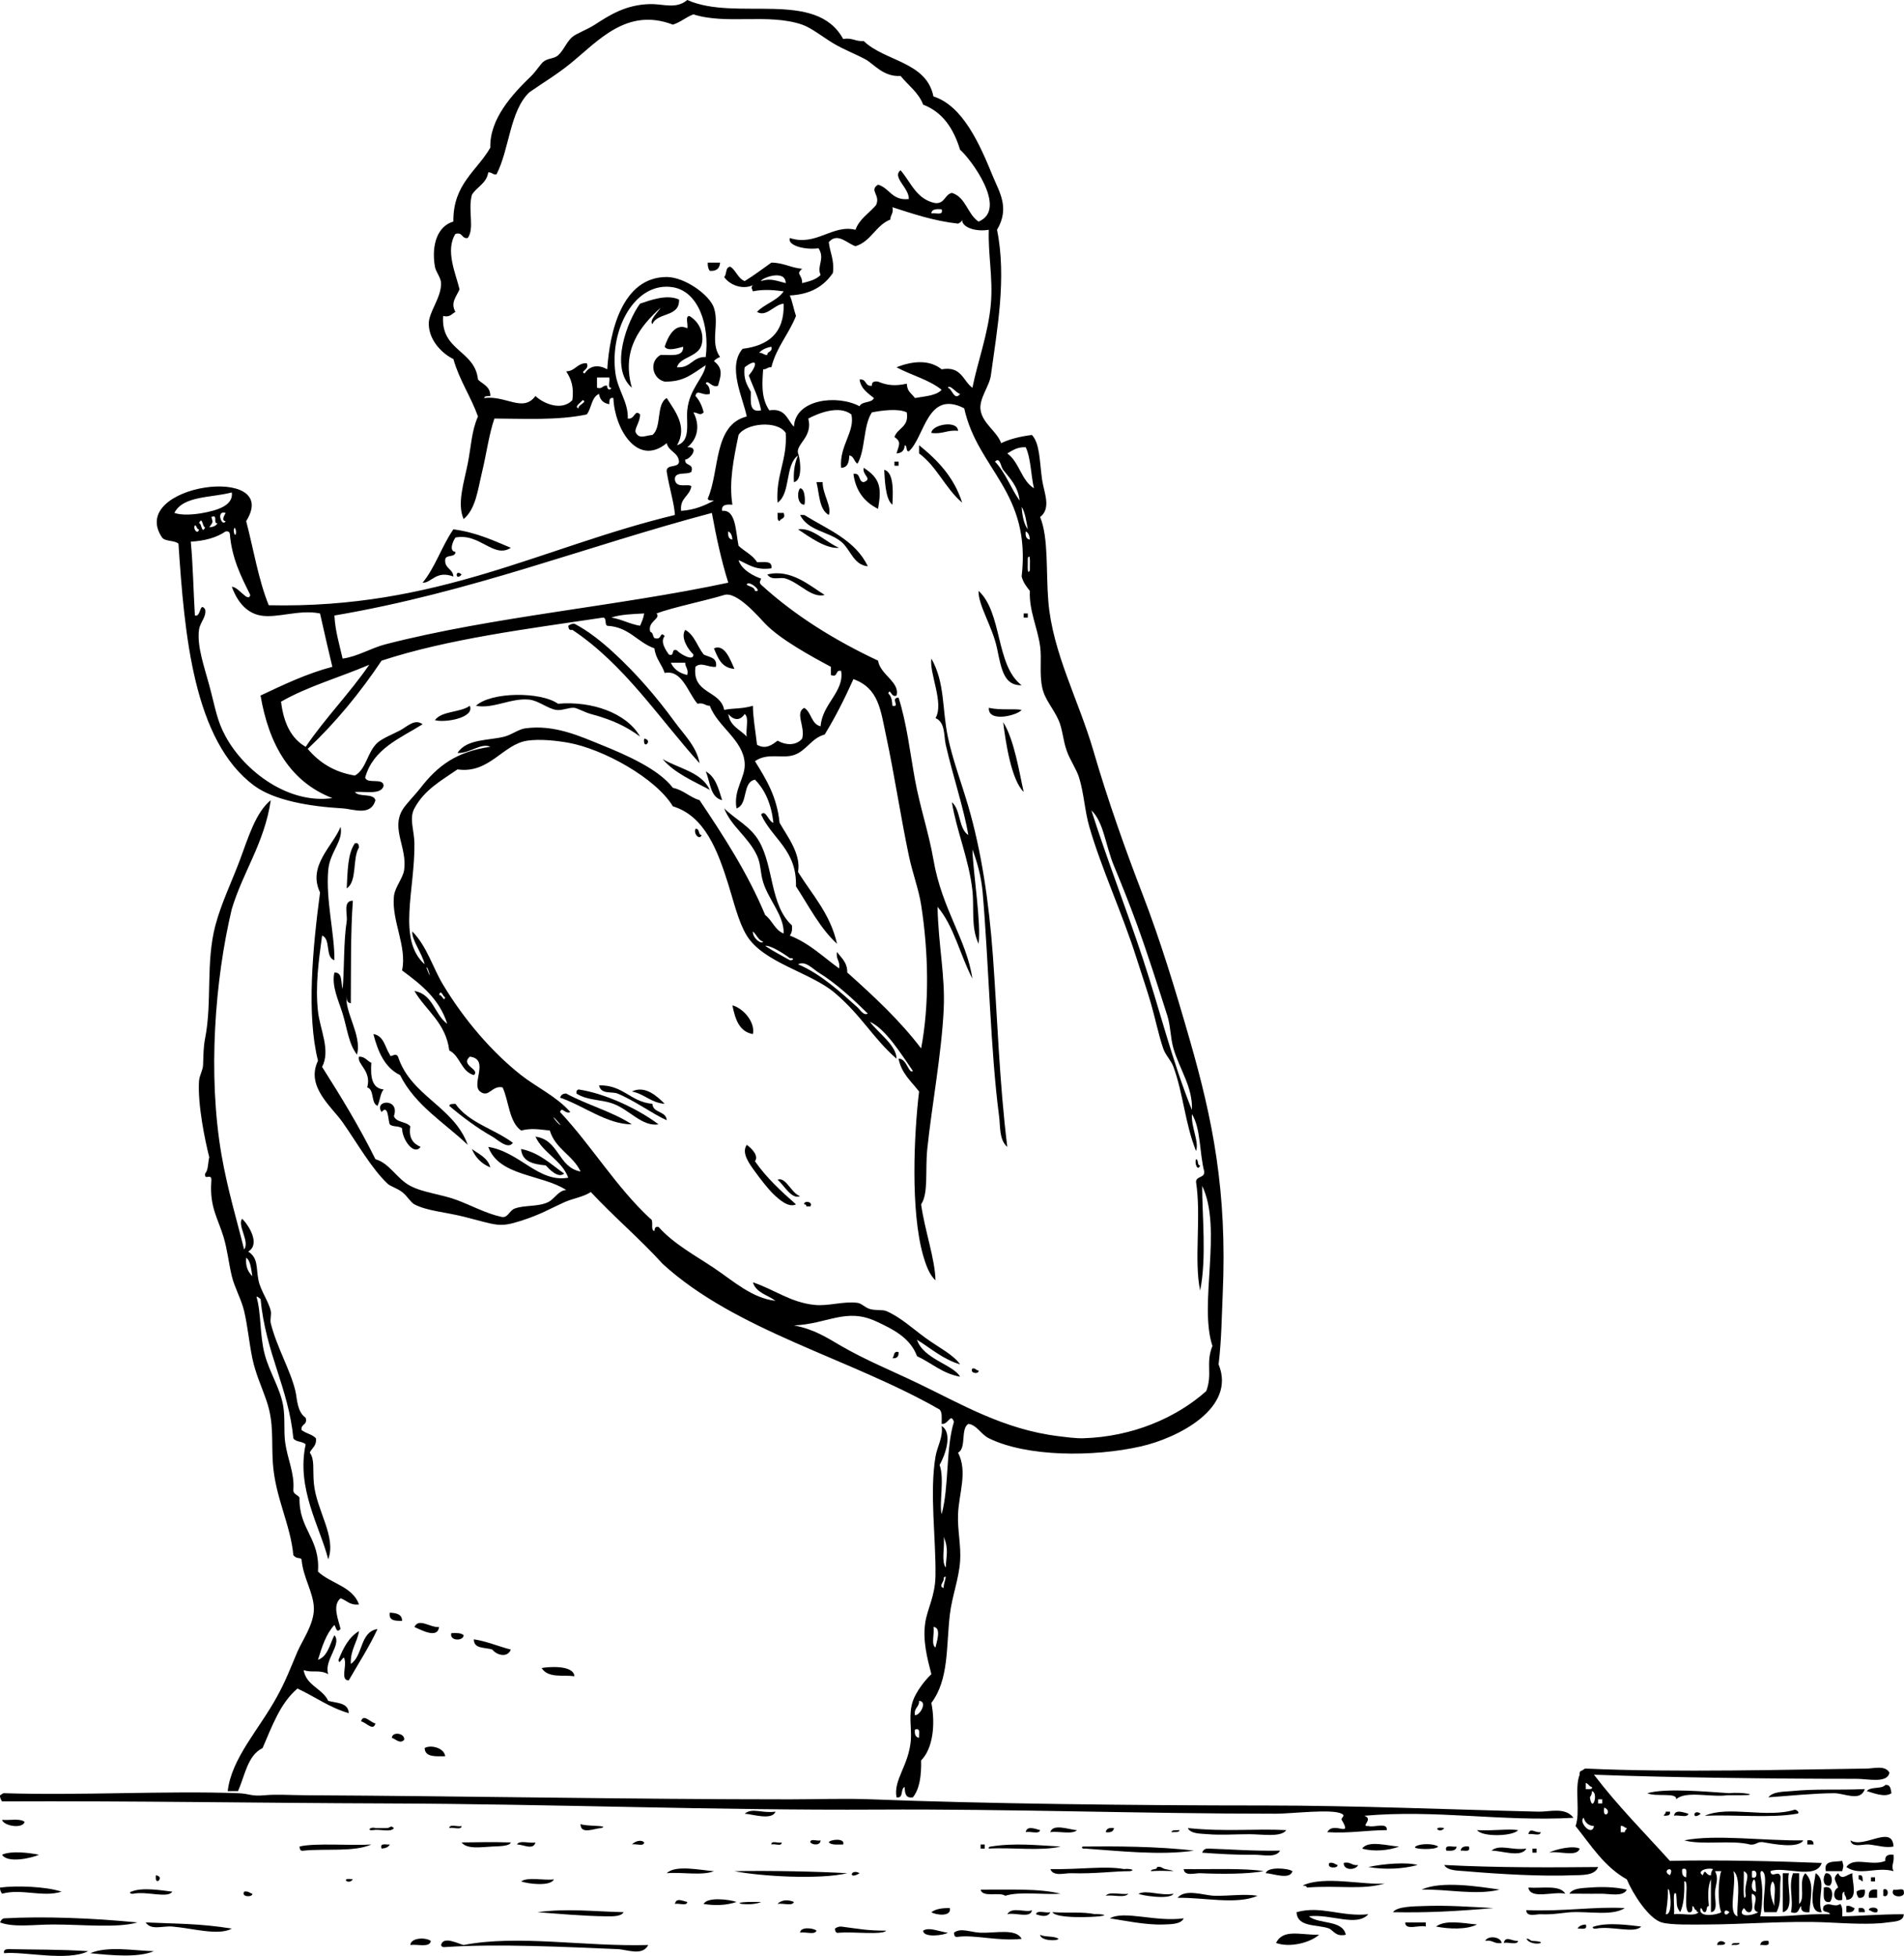 <?xml version="1.0" encoding="utf-8"?>
<!-- Generator: Adobe Illustrator 13.0.2, SVG Export Plug-In . SVG Version: 6.00 Build 14948)  -->
<!DOCTYPE svg PUBLIC "-//W3C//DTD SVG 1.1//EN" "http://www.w3.org/Graphics/SVG/1.1/DTD/svg11.dtd">
<svg xmlns="http://www.w3.org/2000/svg" xmlns:xlink="http://www.w3.org/1999/xlink" xmlns:svg="http://www.w3.org/2000/svg" xmlns:dc="http://purl.org/dc/elements/1.1/" xmlns:cc="http://web.resource.org/cc/" xmlns:rdf="http://www.w3.org/1999/02/22-rdf-syntax-ns#" version="1.1" id="Layer_1" x="0px" y="0px" width="493.03px" height="506.42px" viewBox="0 0 493.03 506.42" enable-background="new 0 0 493.03 506.42" xml:space="preserve">
<g>
	<path fill-rule="evenodd" clip-rule="evenodd" d="M183.272,67.996c1.062,0,2.125,0,3.188,0c-0.1,1.494-0.924,2.263-2.656,2.125   C183.391,69.648,183.232,68.921,183.272,67.996z"/>
	<path fill-rule="evenodd" clip-rule="evenodd" d="M248.082,111.556c-2.79-0.31-4.022,0.936-6.906,0.531   C241.228,109.932,247.962,108.678,248.082,111.556z"/>
	<path fill-rule="evenodd" clip-rule="evenodd" d="M237.988,115.275c4.806,3.87,9.067,8.286,11.156,14.874   c-4.32-3.649-6.554-9.383-11.156-12.75C237.988,116.691,237.988,115.983,237.988,115.275z"/>
	<path fill-rule="evenodd" clip-rule="evenodd" d="M231.614,119.524c0.354,0,0.708,0,1.062,0c0,0.354,0,0.708,0,1.062   c-0.354,0-0.708,0-1.062,0C231.614,120.233,231.614,119.879,231.614,119.524z"/>
	<path fill-rule="evenodd" clip-rule="evenodd" d="M223.645,121.118c4.457,2.831,4.631,5.393,3.719,10.625   c-3.44-1.695-5.763-4.507-6.375-9.031c1.994-0.4,1.158,2.029,2.656,2.125C226.093,123.964,223.193,123.061,223.645,121.118z"/>
	<path fill-rule="evenodd" clip-rule="evenodd" d="M228.958,121.649c2.844,0.633,2.166,7.241,2.125,9.031   C229.088,129.196,229.114,123.242,228.958,121.649z"/>
	<path fill-rule="evenodd" clip-rule="evenodd" d="M211.427,124.837c0.531,0,1.062,0,1.594,0c-0.048,3.07,2.447,6.391,1.593,8.499   C212.117,131.938,212.179,127.981,211.427,124.837z"/>
	<path fill-rule="evenodd" clip-rule="evenodd" d="M207.177,126.43c1.462-0.01,1.359,4.26,1.062,4.25   C206.512,130.628,206.292,127.472,207.177,126.43z"/>
	<path fill-rule="evenodd" clip-rule="evenodd" d="M201.334,132.805c0.531,0,1.062,0,1.594,0c0.608,1.671-0.834,1.291-1.062,2.125   C201.144,134.766,201.424,133.6,201.334,132.805z"/>
	<path fill-rule="evenodd" clip-rule="evenodd" d="M207.177,133.336c0.354,0,0.708,0,1.062,0c6.14,3.776,13.293,6.54,16.468,13.281   c-3.713-0.32-4.458-4.392-6.906-6.375C214.499,137.567,209.247,137.498,207.177,133.336z"/>
	<path fill-rule="evenodd" clip-rule="evenodd" d="M206.646,137.055c3.635-0.617,7.236,3.383,10.625,4.781   C213.902,142.187,209.516,138.971,206.646,137.055z"/>
	<path fill-rule="evenodd" clip-rule="evenodd" d="M132.275,141.836c-4.48,2.88-8.008-3.899-14.343-2.656   c-0.61,0.88-1.801,3.493,0,3.719c0.017,1.61-2.673,0.514-2.656,2.125c-0.109,2.234,2.019,2.231,2.125,4.25   c-4.529-1.713-5.692,1.752-7.968,1.593c3.277-3.983,4.989-9.531,7.968-13.812C123.192,137.815,127.669,139.89,132.275,141.836z"/>
	<path fill-rule="evenodd" clip-rule="evenodd" d="M119.526,148.742C117.916,150.706,117.737,147.128,119.526,148.742   L119.526,148.742z"/>
	<path fill-rule="evenodd" clip-rule="evenodd" d="M198.678,148.742c6.117-1.508,10.943,2.865,14.875,5.312   c-3.451,0.868-6.388-3.083-10.093-4.25C201.821,149.288,199.938,150.476,198.678,148.742z"/>
	<path fill-rule="evenodd" clip-rule="evenodd" d="M253.393,152.991c6.207,5.657,4.381,19.348,11.156,24.437   c-4.529,0.1-5.219-3.964-6.375-9.562C257.036,162.352,253.238,156.604,253.393,152.991z"/>
	<path fill-rule="evenodd" clip-rule="evenodd" d="M265.081,158.835c0.354,0,0.708,0,1.062,0c0,0.354,0,0.708,0,1.062   c-0.354,0-0.709,0-1.062,0C265.081,159.543,265.081,159.189,265.081,158.835z"/>
	<path fill-rule="evenodd" clip-rule="evenodd" d="M181.147,197.614c-10.656-11.833-19.438-25.538-32.936-34.529   c-0.903,0.195-1.002-0.414-1.062-1.062c0.427-0.281,0.863-0.554,1.594-0.531c3.594,1.869,7.083,4.674,10.093,7.437   c5.748,5.276,11.034,11.331,15.937,18.062C177.091,190.172,180.43,193.374,181.147,197.614z"/>
	<path fill-rule="evenodd" clip-rule="evenodd" d="M190.178,173.178c-3.339-0.202-4.271-2.812-5.312-5.312   C187.692,166.625,189.128,170.917,190.178,173.178z"/>
	<path fill-rule="evenodd" clip-rule="evenodd" d="M241.175,170.521c3.542,6.233,2.762,13.064,4.25,20.187   c1.244,5.958,3.562,12.075,5.312,18.062c3.363,11.503,5.341,24.586,6.374,38.779c1.188,16.323,1.632,32.352,3.719,49.404   c-2.149-1.851-1.774-5.325-2.125-7.969c-2.212-16.696-2.661-39.436-4.25-57.903c-0.346-4.026-1.372-7.749-2.655-11.156   c0.172,5.946,2.323,19.253,1.593,24.437c-2.027-4.319-1.087-9.237-1.593-13.812c-0.893-8.065-4.145-15.536-5.312-22.842   c2.317,1.933,1.676,6.824,4.25,8.5c-1.093-6.681-4.021-15.37-5.844-23.374c-0.527-2.314-0.071-5.809-2.656-6.906   C244.546,182.129,240.57,174.243,241.175,170.521z"/>
	<path fill-rule="evenodd" clip-rule="evenodd" d="M165.742,190.708c-3.415-2.483-6.838-4.254-12.749-5.843   c-1.61-0.433-3.525-1.529-4.25-1.594c-1.56-0.141-3.184,0.803-4.781,0.531c-2.22-0.378-4.517-2.393-6.906-2.656   c-4.664-0.515-9.347,2.472-13.812,1.594c3.911-3.641,16.76-3.702,21.249-0.531C153.174,181.456,162.224,184.563,165.742,190.708z"/>
	<path fill-rule="evenodd" clip-rule="evenodd" d="M121.651,182.74c1.348,3.134-6.499,4.464-9.031,3.718   C114.425,184.013,119.197,184.536,121.651,182.74z"/>
	<path fill-rule="evenodd" clip-rule="evenodd" d="M256.049,183.271c2.947,0.674,6.517,0.163,8.5,0.531   C263.541,185.19,255.823,187.218,256.049,183.271z"/>
	<path fill-rule="evenodd" clip-rule="evenodd" d="M259.768,186.989c2.903,4.536,4.25,13.454,5.312,18.062   C261.875,201.955,260.406,192.187,259.768,186.989z"/>
	<path fill-rule="evenodd" clip-rule="evenodd" d="M166.805,191.239C169.24,191.593,166.378,194.455,166.805,191.239   L166.805,191.239z"/>
	<path fill-rule="evenodd" clip-rule="evenodd" d="M171.585,196.551c4.265,2.464,10.092,3.366,12.218,7.968   C179.422,202.172,174.685,200.181,171.585,196.551z"/>
	<path fill-rule="evenodd" clip-rule="evenodd" d="M182.741,199.739c2.552,1.344,3.325,4.467,4.25,7.437   C183.83,206.441,183.949,202.427,182.741,199.739z"/>
	<path fill-rule="evenodd" clip-rule="evenodd" d="M180.085,214.613c1.225-0.163,0.59,1.535,1.594,1.594   C181.204,217.641,179.522,215.96,180.085,214.613z"/>
	<path fill-rule="evenodd" clip-rule="evenodd" d="M91.903,218.332c0.903-0.195,1.002,0.414,1.062,1.062   c-1.768,2.836-0.398,8.809-3.188,10.624C90.024,225.661,89.989,221.021,91.903,218.332z"/>
	<path fill-rule="evenodd" clip-rule="evenodd" d="M89.778,257.642c-0.709,4.299,4.038,10.419,2.656,15.405   c-2.15-2.705-2.556-6.885-3.719-10.624c-1.064-3.421-2.907-7.141-2.125-10.625c2.201-0.076,1.615,2.635,2.125,4.25   c0.494-5.105,0.201-11.974,1.062-17.53c0.273-1.759-1.068-5.317,1.594-5.312c-0.609,8.217-0.466,18.467-0.531,26.561   C89.906,259.639,89.629,258.853,89.778,257.642z"/>
	<path fill-rule="evenodd" clip-rule="evenodd" d="M189.647,260.298c3.102,0.884,5.941,4.561,5.312,7.438   C191.344,267.101,190.384,263.811,189.647,260.298z"/>
	<path fill-rule="evenodd" clip-rule="evenodd" d="M96.684,267.735c2.742,0.445,2.984,3.391,4.25,5.312   c0.148,1.115,1.418-0.77,2.125,0.531c3.359,10.275,14.427,12.843,18.062,22.843c-6.084-5.779-13.567-10.161-17.53-18.062   C99.655,276.45,97.883,272.379,96.684,267.735z"/>
	<path fill-rule="evenodd" clip-rule="evenodd" d="M92.965,273.578c1.617-0.023,2.065,1.122,3.187,1.594   c-0.235,3.6,0.108,6.621,3.188,6.906c-0.911,1.037-0.923,2.973-1.594,4.249c-1.762-0.717-0.741-4.217-2.656-4.78   C96.285,277.207,92.376,275.591,92.965,273.578z"/>
	<path fill-rule="evenodd" clip-rule="evenodd" d="M170.523,291.108c-4.19,0.681-7.494-3.742-11.687-5.312   c-3.23-1.209-6.685-0.796-9.562-2.655c-0.086-0.618,0.117-0.945,0.531-1.062C156.617,283.084,165.041,287.01,170.523,291.108z"/>
	<path fill-rule="evenodd" clip-rule="evenodd" d="M163.617,282.609c3.51-1.727,6.714,1.422,8.5,3.187   C168.506,285.512,166.896,283.226,163.617,282.609z"/>
	<path fill-rule="evenodd" clip-rule="evenodd" d="M163.617,291.108c-6.403,0.025-12.512-4.839-18.592-6.905   c0.231-0.654,0.68-1.091,1.593-1.062C152.01,286.07,158.575,287.828,163.617,291.108z"/>
	<path fill-rule="evenodd" clip-rule="evenodd" d="M106.246,291.64c-0.494,3.15,0.839,4.473,2.656,5.312   c-1.764,2.374-4.786-1.975-4.781-4.781c-0.679-0.737-2.508-0.325-3.187-1.062c-0.495-0.957-0.296-5.322-2.125-3.188   c-2.097-3.169,4.819-3.656,3.187,1.062C102.6,290.682,105.236,290.348,106.246,291.64z"/>
	<path fill-rule="evenodd" clip-rule="evenodd" d="M116.339,286.327c0.085-0.622,0.968-0.447,1.594-0.531   c3.414,4.909,10.116,6.529,14.874,10.094c-1.252,1.853-3.914-0.802-5.312-1.594C123.587,292.081,119.671,289.176,116.339,286.327z"/>
	<path fill-rule="evenodd" clip-rule="evenodd" d="M193.366,296.421c1.206,0.843,3.192,2.795,2.125,4.25   c2.982,4.277,6.76,7.76,10.624,11.155c-1.94,0.997-4.485-1.354-5.843-2.656c-1.365-1.31-3.413-3.949-4.781-5.844   C194.122,301.432,191.897,298.552,193.366,296.421z"/>
	<path fill-rule="evenodd" clip-rule="evenodd" d="M122.182,297.483c1.816,1.371,4.125,2.25,4.781,4.781   C124.709,301.33,123.116,299.737,122.182,297.483z"/>
	<path fill-rule="evenodd" clip-rule="evenodd" d="M134.932,297.483c4.843,1,7.703,3.983,11.155,6.374   c-1.551,1.344-3.828-1.107-4.781-2.124C138.073,301.424,135.167,300.789,134.932,297.483z"/>
	<path fill-rule="evenodd" clip-rule="evenodd" d="M309.703,300.14c0.766,0.12,0.186,1.585,1.062,1.594   C310.166,303.439,309.249,301.222,309.703,300.14z"/>
	<path fill-rule="evenodd" clip-rule="evenodd" d="M201.334,305.451c2.139-0.883,3.556,3.516,5.843,4.25   C204.951,310.672,203.01,306.798,201.334,305.451z"/>
	<path fill-rule="evenodd" clip-rule="evenodd" d="M208.24,311.826c-0.21-1.031,2.42-0.776,1.594,0.531c-0.354,0-0.708,0-1.062,0   C208.869,311.905,208.564,311.856,208.24,311.826z"/>
	<path fill-rule="evenodd" clip-rule="evenodd" d="M232.676,350.074c0.097,1.158-0.435,1.689-1.593,1.594   C231.649,351.172,231.248,349.708,232.676,350.074z"/>
	<path fill-rule="evenodd" clip-rule="evenodd" d="M251.8,354.323c0.857-0.149,0.914,0.503,1.593,0.531   C253.604,355.886,250.974,355.631,251.8,354.323z"/>
	<path fill-rule="evenodd" clip-rule="evenodd" d="M100.934,417.539c1.676,0.094,3.168,0.373,3.187,2.125   C102.339,419.675,100.579,419.664,100.934,417.539z"/>
	<path fill-rule="evenodd" clip-rule="evenodd" d="M113.683,421.258c-0.366,3.263-4.951,0.569-6.375,0   C108.454,418.772,111.471,421.504,113.683,421.258z"/>
	<path fill-rule="evenodd" clip-rule="evenodd" d="M97.746,421.789c-2.189,4.716-4.92,8.892-7.437,13.28   c-2.2,0.075-0.553-3.696-1.062-5.312c-0.156-1.874-1.438,1.875-1.594,0c1.235-3.015,2.639-5.86,5.312-7.437   c-0.488,3.053-2.269,4.813-2.125,8.499C94.05,428.717,93.146,422.501,97.746,421.789z"/>
	<path fill-rule="evenodd" clip-rule="evenodd" d="M116.87,422.852c1.31-0.07,2.56-0.081,3.187,0.53   C120.035,424.98,116.286,424.925,116.87,422.852z"/>
	<path fill-rule="evenodd" clip-rule="evenodd" d="M122.713,424.444c3.513,0.561,6.314,1.831,9.562,2.656   c-0.843,2.199-3.654,1.484-4.781,0C125.643,426.474,122.631,427.006,122.713,424.444z"/>
	<path fill-rule="evenodd" clip-rule="evenodd" d="M140.244,431.882c1.759-0.328,8.273-0.847,8.5,2.125   C145.757,433.592,141.975,434.579,140.244,431.882z"/>
	<path fill-rule="evenodd" clip-rule="evenodd" d="M97.215,446.225c-0.559,2.138-2.403-0.288-3.718-0.531   C94.056,443.557,95.899,445.982,97.215,446.225z"/>
	<path fill-rule="evenodd" clip-rule="evenodd" d="M104.652,450.475c-1.085,1.134-2.102-0.149-3.187-0.531   C101.589,448.243,104.91,448.726,104.652,450.475z"/>
	<path fill-rule="evenodd" clip-rule="evenodd" d="M115.276,454.725c-2.491,0.012-5.238,0.279-5.312-2.125   C111.564,451.658,115.072,452.584,115.276,454.725z"/>
	<path fill-rule="evenodd" clip-rule="evenodd" d="M488.193,462.161c1.401-0.161,1.37,1.109,1.594,2.125   c-1.726,1.206-4.649-0.062-6.375-0.531C484.284,462.503,487.209,463.304,488.193,462.161z"/>
	<path fill-rule="evenodd" clip-rule="evenodd" d="M482.88,463.224c-1.121,3.382-5.261,1.049-7.968,1.062   c-5.398,0.028-11.919,0.725-16.999,1.062c1.21-1.562,4.256-1.439,5.843-1.594C470.466,463.104,475.459,463.535,482.88,463.224z"/>
	<path fill-rule="evenodd" clip-rule="evenodd" d="M407.448,470.661c-18.838,1.023-35.501-2.183-54.185-0.531   c2.567,0.84-1.138,2.854,1.062,2.656c1.47,0.477,4.986-1.092,4.78,1.062c-5.284,0.026-9.733,0.891-15.405,0.531   c1.622-3.026,6.647,1.714,3.719-3.188c-0.3-0.503,1.138-1.016,0-1.594c-2.578-1.311-12.917,0-16.999,0   c-34.817,0-68.917-1.253-103.057-1.062c-42.354,0.235-83.458-1.449-127.493-1.594c-32.795-0.108-65.789-0.689-99.338-0.531   c-0.281-0.428-0.554-0.862-0.531-1.594c0.43-0.101,0.53-0.533,1.062-0.531c19.45,0.636,42.091-0.669,60.559,0   c3.168,0.115,3.281,0.876,6.906,0.531c3.005-0.285,6.772-0.02,10.625,0c41.555,0.211,84.208,1.062,125.368,1.062   c7.026,0,14.087-0.282,21.249,0c28.646,1.131,68.413,1.594,101.994,1.594c23.041,0,48.853,1.091,70.652,1.594   C401.251,469.133,405.306,467.8,407.448,470.661z"/>
	<path fill-rule="evenodd" clip-rule="evenodd" d="M200.803,469.067c-0.856,2.36-6.089,0.616-7.968,0.531   C194.783,467.972,197.261,469.54,200.803,469.067z"/>
	<path fill-rule="evenodd" clip-rule="evenodd" d="M464.819,468.536c0.609,0.188,1.347,0.936,0.531,1.062   c-6.927,1.219-16.099,0.192-23.904,0.531C447.536,467.407,457.543,470.86,464.819,468.536z"/>
	<path fill-rule="evenodd" clip-rule="evenodd" d="M431.352,469.067c0.354,0,0.708,0,1.062,0c0.248,1.134-0.759,1.012-1.594,1.062   C430.921,469.699,431.354,469.601,431.352,469.067z"/>
	<path fill-rule="evenodd" clip-rule="evenodd" d="M437.196,469.599c-0.229,1.188-2.618,0.215-3.719,0.531   C433.759,468.313,436.037,469.316,437.196,469.599z"/>
	<path fill-rule="evenodd" clip-rule="evenodd" d="M440.383,469.599C438.048,471.547,438.365,468.129,440.383,469.599   L440.383,469.599z"/>
	<path fill-rule="evenodd" clip-rule="evenodd" d="M0.533,471.192c1.952,0.173,4.703-0.453,5.844,0.531   C5.817,473.622,0.937,472.754,0.533,471.192z"/>
	<path fill-rule="evenodd" clip-rule="evenodd" d="M150.337,472.255c0.979,0.678,7.885,0.283,5.312,1.062   C154.01,473.371,150.264,475.132,150.337,472.255z"/>
	<path fill-rule="evenodd" clip-rule="evenodd" d="M101.996,473.317c-0.736,1.211-3.697,0.197-5.312,0.531   c-1.916,0.217-0.728-0.971,0.531-0.531c0.885,0,1.771,0,2.656,0C101.32,473.365,100.94,472.433,101.996,473.317z"/>
	<path fill-rule="evenodd" clip-rule="evenodd" d="M116.339,473.317c0.066-1.174,2.253-0.226,3.187-0.531   C119.46,473.959,117.272,473.012,116.339,473.317z"/>
	<path fill-rule="evenodd" clip-rule="evenodd" d="M269.331,473.849c-0.229,1.188-2.618,0.215-3.719,0.531   C265.894,472.562,268.171,473.566,269.331,473.849z"/>
	<path fill-rule="evenodd" clip-rule="evenodd" d="M278.892,473.849c-1.257,1.222-4.768,0.189-6.906,0.531   C272.587,471.985,277.236,473.849,278.892,473.849z"/>
	<path fill-rule="evenodd" clip-rule="evenodd" d="M288.454,473.317c-0.128,0.935-0.913,1.211-2.124,1.062   C286.458,473.445,287.243,473.169,288.454,473.317z"/>
	<path fill-rule="evenodd" clip-rule="evenodd" d="M307.578,473.317c9.95,1.006,17.266,0.105,25.499,0.531   c-1.321,1.916-6.176,1.062-9.562,1.062c-3.687,0-7.488,0.27-10.624,0C310.97,474.745,308.318,474.863,307.578,473.317z"/>
	<path fill-rule="evenodd" clip-rule="evenodd" d="M373.98,473.317C372.814,474.939,370.578,472.704,373.98,473.317L373.98,473.317z   "/>
	<path fill-rule="evenodd" clip-rule="evenodd" d="M393.104,473.849c-1.312,1.634-9.345,1.831-10.624,0   C386.456,474.092,390.503,473.448,393.104,473.849z"/>
	<path fill-rule="evenodd" clip-rule="evenodd" d="M303.329,474.38c0.164-0.722,1.33-0.441,2.124-0.531   C305.289,474.569,304.123,474.289,303.329,474.38z"/>
	<path fill-rule="evenodd" clip-rule="evenodd" d="M398.948,474.38c-0.066,1.173-2.253,0.226-3.188,0.531   C396.243,472.982,397.329,474.587,398.948,474.38z"/>
	<path fill-rule="evenodd" clip-rule="evenodd" d="M466.944,476.504c-1.31,2.189-7.859,0.911-10.093,0.531   c-1.843-0.426-2.042,0.792-3.719,0.531c-4.786-1.234-12.271,0.23-16.999-1.062C443.974,474.88,457.086,476.657,466.944,476.504z"/>
	<path fill-rule="evenodd" clip-rule="evenodd" d="M490.318,478.098c-2.086,0.406-4.099-0.291-6.375-0.531   c-1.456-0.153-4.409,0.976-4.781-1.062C482.65,478.73,490.02,472.306,490.318,478.098z"/>
	<path fill-rule="evenodd" clip-rule="evenodd" d="M132.275,477.035c-0.33,0.957-2.69,0.976-4.781,1.062   c-2.578,0.108-6.601,0.807-7.969-1.062C124.879,476.961,127.024,476.906,132.275,477.035z"/>
	<path fill-rule="evenodd" clip-rule="evenodd" d="M166.805,477.035c-0.066,1.174-2.253,0.226-3.188,0.531   C164.326,476.809,165.979,476.161,166.805,477.035z"/>
	<path fill-rule="evenodd" clip-rule="evenodd" d="M209.833,477.035c-0.089-1.151,1.884-0.24,2.656-0.531   C212.436,477.856,210.51,477.76,209.833,477.035z"/>
	<path fill-rule="evenodd" clip-rule="evenodd" d="M214.614,477.035c0.128-0.768,4.372-1.234,3.719,0.531   C216.922,477.562,215.299,477.768,214.614,477.035z"/>
	<path fill-rule="evenodd" clip-rule="evenodd" d="M468.006,476.504c1.066-0.181,1.662,0.109,1.594,1.062c-0.531,0-1.062,0-1.594,0   C468.006,477.213,468.006,476.858,468.006,476.504z"/>
	<path fill-rule="evenodd" clip-rule="evenodd" d="M133.869,477.566c0.565-1.205,3.339-0.202,4.781-0.531   C138.116,479.147,135.449,477.545,133.869,477.566z"/>
	<path fill-rule="evenodd" clip-rule="evenodd" d="M199.74,477.566c-0.089-1.151,1.884-0.24,2.656-0.531   C202.486,478.188,200.512,477.276,199.74,477.566z"/>
	<path fill-rule="evenodd" clip-rule="evenodd" d="M96.152,477.566c-4.375,2-11.734,1.015-17.53,1.594   c-0.903,0.195-1.002-0.414-1.062-1.062C81.586,477.098,91.291,477.935,96.152,477.566z"/>
	<path fill-rule="evenodd" clip-rule="evenodd" d="M100.934,477.566c-0.35,0.713-1.136,0.99-2.125,1.062   C98.273,477.031,99.992,477.688,100.934,477.566z"/>
	<path fill-rule="evenodd" clip-rule="evenodd" d="M253.924,477.566c0.354,0,0.709,0,1.062,0c0,0.354,0,0.709,0,1.062   c-0.354,0-0.708,0-1.062,0C253.924,478.275,253.924,477.921,253.924,477.566z"/>
	<path fill-rule="evenodd" clip-rule="evenodd" d="M274.642,478.098c-5.138,1.237-12.57,0.18-18.593,0.531   c-0.098-0.451,0.207-0.501,0.531-0.531C262.771,477.105,268.648,477.786,274.642,478.098z"/>
	<path fill-rule="evenodd" clip-rule="evenodd" d="M309.171,479.16c-8.73,1.291-19.542,0.066-28.154-0.531   c-0.949,0.15-1.09-0.502-0.531-0.531C288.356,478.011,299.792,478.023,309.171,479.16z"/>
	<path fill-rule="evenodd" clip-rule="evenodd" d="M362.293,478.098c-2.585,1.012-6.599,1.408-9.562,0.531   C354.286,476.327,359.716,478.023,362.293,478.098z"/>
	<path fill-rule="evenodd" clip-rule="evenodd" d="M372.387,478.098c-0.517,0.993-7.047,0.726-5.844,0   C367.631,477.275,371.299,477.275,372.387,478.098z"/>
	<path fill-rule="evenodd" clip-rule="evenodd" d="M377.167,478.098c-0.078,1.162-1.338,1.141-2.656,1.062   C373.966,477.376,376.164,478.334,377.167,478.098z"/>
	<path fill-rule="evenodd" clip-rule="evenodd" d="M380.355,478.098c0.535,1.599-1.184,0.941-2.125,1.062   C378.358,478.226,379.144,477.949,380.355,478.098z"/>
	<path fill-rule="evenodd" clip-rule="evenodd" d="M395.229,478.629c-1.27,2.467-6.678,0.463-9.03,0.531   C388.39,477.377,391.399,479.169,395.229,478.629z"/>
	<path fill-rule="evenodd" clip-rule="evenodd" d="M409.041,478.629c-0.679,2.331-5.559,0.462-7.968,1.062   C402.842,478.79,407.272,477.765,409.041,478.629z"/>
	<path fill-rule="evenodd" clip-rule="evenodd" d="M331.483,479.16c-1.157,1.984-4.424,1.022-6.906,1.062   c-4.358,0.071-9.148-0.229-13.28-0.531c0.231-0.653,0.68-1.091,1.594-1.062C319.392,478.841,323.913,479.27,331.483,479.16z"/>
	<path fill-rule="evenodd" clip-rule="evenodd" d="M396.823,478.629c0.354,0,0.708,0,1.062,0c0,0.354,0,0.709,0,1.062   c-0.354,0-0.708,0-1.062,0C396.823,479.338,396.823,478.983,396.823,478.629z"/>
	<path fill-rule="evenodd" clip-rule="evenodd" d="M10.095,480.223c-1.775,0.838-8.136,2.305-9.562,0   C2.897,479.123,7.615,479.723,10.095,480.223z"/>
	<path fill-rule="evenodd" clip-rule="evenodd" d="M490.318,480.223c0.253,2.353-0.731,2.642,0,4.25   c-4.465-1.25-8.599,1.371-12.219-1.062c1.917-2.829,6.509-0.103,10.094-1.594C488.033,480.417,488.928,480.073,490.318,480.223z"/>
	<path fill-rule="evenodd" clip-rule="evenodd" d="M477.037,481.816c0.372,1.636,0.372,1.021,0,2.656c-1.416,0-2.833,0-4.249,0   C472.142,481.525,475.09,482.172,477.037,481.816z"/>
	<path fill-rule="evenodd" clip-rule="evenodd" d="M344.232,482.348c1.11-0.225,1.407,0.364,2.125,0.531   C346.526,483.816,343.381,483.827,344.232,482.348z"/>
	<path fill-rule="evenodd" clip-rule="evenodd" d="M347.951,482.348c1.843-0.426,2.042,0.791,3.719,0.531   C351.139,484.239,347.866,484.406,347.951,482.348z"/>
	<path fill-rule="evenodd" clip-rule="evenodd" d="M367.075,482.879c-3.805,1.057-8.561,1.25-12.749,0.531   C358.308,482.526,364.351,482.094,367.075,482.879z"/>
	<path fill-rule="evenodd" clip-rule="evenodd" d="M373.98,482.879c14.02,0.739,28.657,0.638,39.842,0.531   c-0.866,2.299-4.365,2.041-6.374,2.125c-8.221,0.345-19.143-0.292-28.155-1.062C377.677,484.335,374.742,484.382,373.98,482.879z"/>
	<path fill-rule="evenodd" clip-rule="evenodd" d="M271.986,483.941c7.738,0.146,14.15-0.904,19.124,0   c0.651-0.17,3.281,0.085,1.594,0.531c-4.576,0.008-8.987,0.724-15.405,0.531C275.678,484.955,272.745,485.944,271.986,483.941z"/>
	<path fill-rule="evenodd" clip-rule="evenodd" d="M298.016,484.473c0.12-0.766,1.586-0.186,1.594-1.062   c1.114-0.245,1.401,0.391,2.125,0.531C306.488,484.863,302.167,484.176,298.016,484.473z"/>
	<path fill-rule="evenodd" clip-rule="evenodd" d="M184.866,484.473c-3.017,1.233-8.318,0.182-12.218,0.531   C174.896,482.735,181.639,484.271,184.866,484.473z"/>
	<path fill-rule="evenodd" clip-rule="evenodd" d="M219.396,485.004c-7.123,1.709-22.474,0.816-29.217-0.531   C199.249,484.307,211.638,484.547,219.396,485.004z"/>
	<path fill-rule="evenodd" clip-rule="evenodd" d="M306.515,483.941c7.296,0.084,15.642-0.3,20.718,0.531   c-4.179,0.771-10.902,0.77-16.468,0.531C309.474,484.948,306.707,485.887,306.515,483.941z"/>
	<path fill-rule="evenodd" clip-rule="evenodd" d="M334.67,484.473c-0.602,2.394-5.249,0.531-6.906,0.531   C328.167,483.262,333.497,483.681,334.67,484.473z"/>
	<path fill-rule="evenodd" clip-rule="evenodd" d="M222.583,485.004C219.553,486.913,220.25,483.659,222.583,485.004   L222.583,485.004z"/>
	<path fill-rule="evenodd" clip-rule="evenodd" d="M461.631,485.004c0.531,0,1.062,0,1.594,0c-0.723,3.173,1.642,9.433-1.594,10.093   C461.631,491.732,461.631,488.368,461.631,485.004z"/>
	<path fill-rule="evenodd" clip-rule="evenodd" d="M464.288,485.004c0.531,0,1.062,0,1.594,0c0,2.656,0,5.312,0,7.968   c1.743-1.543-0.282-5.986,1.594-7.968c2.477,2.445,1.338,6.068,1.062,10.093c-1.39,0.15-2.285-0.193-2.125-1.594   c-0.775,0.642-0.511,2.322-2.656,1.594C464.503,491.746,463.031,488.438,464.288,485.004z"/>
	<path fill-rule="evenodd" clip-rule="evenodd" d="M470.131,485.004c3.117,1.902,0.198,6.469,1.594,10.093   C467.672,495.504,469.952,487.098,470.131,485.004z"/>
	<path fill-rule="evenodd" clip-rule="evenodd" d="M472.788,485.004c1.702-0.148,1.931,2.326,1.062,3.188   C471.841,488.646,471.97,485.813,472.788,485.004z"/>
	<path fill-rule="evenodd" clip-rule="evenodd" d="M475.975,485.004c0.975,2.013,2.184,0.334,3.718,0   c-0.28,1.812,1.731,6.817-1.594,6.906c0.068-0.953-0.649-1.121-0.531-2.125c-0.721,0.164-0.44,1.33-0.531,2.125   c-2.693,0.72-2.476-2.604-1.062-3.188C475.431,486.979,474.363,486.38,475.975,485.004z"/>
	<path fill-rule="evenodd" clip-rule="evenodd" d="M40.375,485.535C42.81,485.89,39.948,488.751,40.375,485.535L40.375,485.535z"/>
	<path fill-rule="evenodd" clip-rule="evenodd" d="M481.287,485.535c1.134-0.248,1.012,0.759,1.062,1.594   c-0.43-0.101-0.529-0.533-1.062-0.531C481.287,486.243,481.287,485.89,481.287,485.535z"/>
	<path fill-rule="evenodd" clip-rule="evenodd" d="M484.474,486.066c0.354,0,0.708,0,1.062,0c0,0.354,0,0.708,0,1.062   c-0.354,0-0.708,0-1.062,0C484.474,486.774,484.474,486.421,484.474,486.066z"/>
	<path fill-rule="evenodd" clip-rule="evenodd" d="M91.372,486.598C90.205,488.22,87.969,485.984,91.372,486.598L91.372,486.598z"/>
	<path fill-rule="evenodd" clip-rule="evenodd" d="M134.932,487.129c1.783-1.228,5.834-0.187,8.5-0.531   C142.527,488.511,136.666,487.756,134.932,487.129z"/>
	<path fill-rule="evenodd" clip-rule="evenodd" d="M358.575,487.66c-5.922,1.773-11.909,0.411-20.186,1.062   c-0.015-0.517-0.65-0.412-1.062-0.531C342.843,485.564,353.25,488.157,358.575,487.66z"/>
	<path fill-rule="evenodd" clip-rule="evenodd" d="M15.938,489.785c-4.812,1.54-10.364-0.863-15.405,0.531   c-0.281-0.428-0.554-0.862-0.531-1.594C4.182,488.158,11.927,488.43,15.938,489.785z"/>
	<path fill-rule="evenodd" clip-rule="evenodd" d="M388.324,489.254c-6.145,1.536-13.632-0.177-20.187,0   C373.098,486.909,382.998,488.458,388.324,489.254z"/>
	<path fill-rule="evenodd" clip-rule="evenodd" d="M395.76,488.723c3.453,0.266,8.223-0.786,9.562,1.594   C402.3,489.619,396.284,491.918,395.76,488.723z"/>
	<path fill-rule="evenodd" clip-rule="evenodd" d="M421.259,489.254c-0.946,1.975-4.474,1.019-6.906,1.062   c-2.72,0.049-5.702-0.038-7.968,0c0.936-1.527,3.617-1.45,5.312-1.594C414.652,488.472,418.299,488.552,421.259,489.254z"/>
	<path fill-rule="evenodd" clip-rule="evenodd" d="M472.256,488.723c2.597-0.817,2.514,2.642,1.594,3.718   C471.732,492.787,472.328,490.421,472.256,488.723z"/>
	<path fill-rule="evenodd" clip-rule="evenodd" d="M44.624,489.785c-1.195,1.806-6.583-0.178-10.093,0.531   c-0.949,0.149-1.09-0.503-0.531-0.531C36.783,488.588,41.673,489.426,44.624,489.785z"/>
	<path fill-rule="evenodd" clip-rule="evenodd" d="M253.924,489.254c7.192,0.067,14.903-0.383,20.718,1.062   c-4.643,0.314-10.57-0.655-14.343,0.531C258.74,489.751,254.408,491.427,253.924,489.254z"/>
	<path fill-rule="evenodd" clip-rule="evenodd" d="M482.88,489.254c0.15,1.389-0.193,2.284-1.594,2.125   c-0.281-0.428-0.554-0.862-0.531-1.594C481.228,489.372,481.956,489.214,482.88,489.254z"/>
	<path fill-rule="evenodd" clip-rule="evenodd" d="M486.068,489.254c0,0.708,0,1.416,0,2.125c-0.708,0-1.417,0-2.125,0   C483.697,489.716,484.405,489.007,486.068,489.254z"/>
	<path fill-rule="evenodd" clip-rule="evenodd" d="M487.662,489.254c1.55-0.781,1.549,2.374,0,1.594   C487.662,490.316,487.662,489.785,487.662,489.254z"/>
	<path fill-rule="evenodd" clip-rule="evenodd" d="M490.318,489.254c0.771,0.29,2.745-0.621,2.656,0.531   C493.572,491.606,489.109,491.358,490.318,489.254z"/>
	<path fill-rule="evenodd" clip-rule="evenodd" d="M63.217,489.785c1.11-0.226,1.407,0.363,2.125,0.531   C65.511,491.254,62.366,491.265,63.217,489.785z"/>
	<path fill-rule="evenodd" clip-rule="evenodd" d="M303.86,490.316c-0.849,1.691-8.712,0.388-9.031,0   C297.008,489.244,300.419,490.939,303.86,490.316z"/>
	<path fill-rule="evenodd" clip-rule="evenodd" d="M286.33,490.848c0.909-1.216,4.055-0.195,5.843-0.531   C291.263,491.531,288.118,490.511,286.33,490.848z"/>
	<path fill-rule="evenodd" clip-rule="evenodd" d="M325.639,490.848c-5.46,2.413-14.13,0.364-20.718,0.531   c2.021-2.456,6.821-0.602,9.562-0.531C318.216,490.942,322.217,490.288,325.639,490.848z"/>
	<path fill-rule="evenodd" clip-rule="evenodd" d="M177.96,492.44c-0.066,1.174-2.253,0.227-3.188,0.531   C175.08,491.22,176.779,492.211,177.96,492.44z"/>
	<path fill-rule="evenodd" clip-rule="evenodd" d="M190.709,492.44c-2.674,0.947-5.716,0.964-8.5,0.531   C183.114,491.06,188.975,491.813,190.709,492.44z"/>
	<path fill-rule="evenodd" clip-rule="evenodd" d="M205.583,492.44c-0.396,1.198-2.979,0.208-4.25,0.531   C202.351,491.833,204.104,491.809,205.583,492.44z"/>
	<path fill-rule="evenodd" clip-rule="evenodd" d="M197.084,492.44c-2.443,1.245-9.138,0.203-3.188,0   C194.897,492.407,195.95,492.467,197.084,492.44z"/>
	<path fill-rule="evenodd" clip-rule="evenodd" d="M386.73,494.034c-9.9,0.848-17.068,1.229-26.03,1.062   c1.089-1.532,5.512-1.503,7.969-1.594C374.837,493.276,380.521,493.694,386.73,494.034z"/>
	<path fill-rule="evenodd" clip-rule="evenodd" d="M420.728,494.034c-3.208,2.073-8.981,0.844-13.812,1.062   c-1.84,0.084-4.822,0.697-7.969,0.531c-1.066-0.056-3.709,0.846-3.719-1.062C405.192,494.968,412.768,493.589,420.728,494.034z"/>
	<path fill-rule="evenodd" clip-rule="evenodd" d="M478.099,493.503c1.11-0.225,1.407,0.364,2.125,0.531   c-0.128,0.935-0.914,1.211-2.125,1.062C478.099,494.565,478.099,494.034,478.099,493.503z"/>
	<path fill-rule="evenodd" clip-rule="evenodd" d="M245.957,494.034c0.492,2.402-3.822,1.756-4.781,1.062   C242.284,494.258,243.97,493.995,245.957,494.034z"/>
	<path fill-rule="evenodd" clip-rule="evenodd" d="M481.287,494.034c1.066-0.181,1.662,0.109,1.594,1.062c-0.531,0-1.062,0-1.594,0   C481.287,494.743,481.287,494.389,481.287,494.034z"/>
	<path fill-rule="evenodd" clip-rule="evenodd" d="M483.943,494.565c-0.169-0.938,2.976-0.947,2.125,0.531   C484.958,495.322,484.662,494.733,483.943,494.565z"/>
	<path fill-rule="evenodd" clip-rule="evenodd" d="M139.181,495.097c7.521-1.025,14.632-0.185,22.312,0   c-0.729,1.193-2.894,1.077-4.781,1.062C151.526,496.12,143.886,495.469,139.181,495.097z"/>
	<path fill-rule="evenodd" clip-rule="evenodd" d="M267.206,494.565c-0.212,2.268-4.452,0.507-6.375,1.062   C261.997,493.487,265.803,495.381,267.206,494.565z"/>
	<path fill-rule="evenodd" clip-rule="evenodd" d="M354.326,495.628c-3.055,3.367-9.615-0.131-15.405,0.531   c2.635,2.146,8.727,0.835,9.562,4.781c-2.49,0.542-3.021-0.874-4.25-1.594c-3.087-1.163-8.288-0.211-8.499-4.25   C342.065,493.315,347.354,496.362,354.326,495.628z"/>
	<path fill-rule="evenodd" clip-rule="evenodd" d="M268.268,495.628c0.229-1.188,2.617-0.215,3.718-0.531   C271.279,496.489,269.628,496.111,268.268,495.628z"/>
	<path fill-rule="evenodd" clip-rule="evenodd" d="M272.517,495.097c4.898,0.279,7.45-0.173,11.156,0.531   c-0.908-0.172,4.624,0.106,1.062,0.531C282.76,496.396,273.481,496.794,272.517,495.097z"/>
	<path fill-rule="evenodd" clip-rule="evenodd" d="M306.515,496.69c-0.718,1.607-3.56,1.524-5.312,1.594   c-4.362,0.172-10.229-1.035-13.812-1.594C291.16,494.567,299.159,497.688,306.515,496.69z"/>
	<path fill-rule="evenodd" clip-rule="evenodd" d="M35.593,497.753c-5.338,1.511-13.93,0.531-21.78,0.531   c-5.079,0-10.174,0.827-13.812-0.531c0.235-0.473,0.467-0.95,1.062-1.062C11.439,496.11,24.219,496.637,35.593,497.753z"/>
	<path fill-rule="evenodd" clip-rule="evenodd" d="M37.718,497.753c7.608,0.36,13.883,0.219,22.311,1.594   c-3.464,1.911-10.143-0.085-15.405-0.531C42.088,498.601,39.129,499.876,37.718,497.753z"/>
	<path fill-rule="evenodd" clip-rule="evenodd" d="M363.887,497.753c1.771,0,3.542,0,5.312,0c0,0.354,0,0.708,0,1.062   C367.583,498.307,363.812,499.953,363.887,497.753z"/>
	<path fill-rule="evenodd" clip-rule="evenodd" d="M382.48,498.284c-2.738,1.371-7.269,1.197-10.624,0.531   C374.333,496.952,379.119,498.003,382.48,498.284z"/>
	<path fill-rule="evenodd" clip-rule="evenodd" d="M410.634,498.284c0.536,1.598-1.184,0.941-2.125,1.062   C408.859,498.634,409.645,498.357,410.634,498.284z"/>
	<path fill-rule="evenodd" clip-rule="evenodd" d="M424.978,498.815c-1.726,1.896-7.653-0.234-11.688,0.531   c-0.949,0.149-1.09-0.502-0.531-0.531C416.457,497.614,422.418,498.528,424.978,498.815z"/>
	<path fill-rule="evenodd" clip-rule="evenodd" d="M216.208,499.347c0.427-0.281,0.863-0.554,1.594-0.531   c4.811,0.616,6.572,1.055,11.687,1.062c-0.958,1.178-8.624,0.223-12.218,0.531C216.367,500.604,216.268,499.995,216.208,499.347z"/>
	<path fill-rule="evenodd" clip-rule="evenodd" d="M211.427,499.878c-0.396,1.198-2.979,0.208-4.25,0.531   C207.22,498.792,210.65,499.164,211.427,499.878z"/>
	<path fill-rule="evenodd" clip-rule="evenodd" d="M245.425,500.409c-0.858,0.65-6.354,1.419-6.375-0.531   C240.612,498.836,243.436,500.205,245.425,500.409z"/>
	<path fill-rule="evenodd" clip-rule="evenodd" d="M264.549,502.003c-6.032,0.666-12.267-1.117-16.468-0.531   c-0.904,0.195-1.002-0.414-1.062-1.062c1.75-1.384,4.243-0.097,6.905,0C257.813,500.55,263.101,499.221,264.549,502.003z"/>
	<path fill-rule="evenodd" clip-rule="evenodd" d="M341.576,500.94c-2.197,1.959-7.405,3.459-11.155,2.125   C332.279,499.344,336.652,501.016,341.576,500.94z"/>
	<path fill-rule="evenodd" clip-rule="evenodd" d="M269.331,500.94c1.253,0.694,3.671,0.225,4.78,1.062   C273.602,502.647,269.414,502.481,269.331,500.94z"/>
	<path fill-rule="evenodd" clip-rule="evenodd" d="M388.855,503.065c-1.971,0.376-2.28-0.907-4.25-0.531   C385.163,501.119,388.548,501.327,388.855,503.065z"/>
	<path fill-rule="evenodd" clip-rule="evenodd" d="M111.558,502.534c-0.273,1.852-3.471,0.779-5.312,1.062   C106.384,501.686,110.177,501.541,111.558,502.534z"/>
	<path fill-rule="evenodd" clip-rule="evenodd" d="M393.104,502.534c-0.229,1.188-2.617,0.215-3.718,0.531   C389.87,501.047,391.521,502.677,393.104,502.534z"/>
	<path fill-rule="evenodd" clip-rule="evenodd" d="M395.229,502.003c0.858-0.151,0.915,0.505,1.594,0.531   C401.909,502.732,396.734,504.272,395.229,502.003z"/>
	<path fill-rule="evenodd" clip-rule="evenodd" d="M167.867,503.597c-1.527,2.944-5.448,1.165-7.968,1.062   c-13.488-0.551-30.924-1.444-44.623-0.531c-0.618,0.086-0.945-0.117-1.062-0.531c0.549-2.478,4.59-0.255,5.843,0   C134.08,500.856,151.354,504.071,167.867,503.597z"/>
	<path fill-rule="evenodd" clip-rule="evenodd" d="M446.757,503.065c-0.164,0.721-1.33,0.44-2.125,0.531   C444.781,502.365,446.051,502.376,446.757,503.065z"/>
	<path fill-rule="evenodd" clip-rule="evenodd" d="M457.914,502.534c0.535,1.598-1.184,0.941-2.125,1.062   C455.917,502.662,456.703,502.386,457.914,502.534z"/>
	<path fill-rule="evenodd" clip-rule="evenodd" d="M448.351,503.597c0.165-0.721,1.33-0.44,2.125-0.531   C450.312,503.786,449.146,503.506,448.351,503.597z"/>
	<path fill-rule="evenodd" clip-rule="evenodd" d="M22.844,505.19c-5.399,2.722-16.799-0.003-21.78,0.531   c-0.195-0.904,0.415-1.002,1.062-1.062C8.727,504.812,15.456,504.705,22.844,505.19z"/>
	<path fill-rule="evenodd" clip-rule="evenodd" d="M39.843,505.19c-4.086,1.743-10.993,1.067-16.468,0.531   C27.901,503.761,34.906,505.092,39.843,505.19z"/>
	<path fill-rule="evenodd" clip-rule="evenodd" d="M115.808,265.079c-2.035-6.464-6.803-10.197-11.687-13.812   c1.301-6.265-2.717-12.781-2.125-19.124c0.23-2.466,2.346-4.703,2.656-6.906c0.808-5.743-3.307-10.476-0.531-15.405   c0.884-1.57,3.18-3.779,4.781-5.844c4.424-5.704,9.303-9.396,18.062-10.624c-2.386-1.13-5.309,1.762-8.5,1.593   c2.368-3.725,8.158-3.175,12.218-4.25c1.81-0.479,3.608-1.884,5.312-2.125c7.544-1.066,14.331,2.106,19.655,4.25   c6.663,2.683,14.977,6.369,18.593,11.155c2.792,0.573,4.303,2.426,6.906,3.188c6.248,9.335,12.406,18.76,16.999,29.749   c1.827,1.36,2.489,3.886,4.781,4.781c0.133-4.659-3.842-8.581-5.312-13.28c-0.771-2.464-0.549-4.675-1.593-6.906   c-2.264-4.835-6.669-7.512-8.5-12.218c2.934,2.883,6.798,4.626,9.031,8.5c3.841,6.664,2.816,16.549,8.5,21.78   c0.169,1.232-0.085,2.04-0.531,2.656c5.091,1.992,8.636,5.529,12.749,8.5c0.376-1.97-0.908-2.28-0.531-4.25   c1.109,1.547,2.68,2.632,2.656,5.312c6.82,6.106,13.542,12.311,19.124,19.655c2.169-11.474,1.928-24.795,0-37.185   c-0.625-4.015-2.255-8.296-3.188-12.75c-2.121-10.129-3.788-21.22-5.843-30.811c-1.498-6.988-1.933-12.48-8.5-14.874   c-2.247,5.013-4.684,9.836-7.437,14.343c-3.467,0.939-4.686,4.204-7.969,5.312c-3.045,1.028-6.781-0.708-10.093,1.594   c2.852,4.585,5.703,9.171,6.375,15.937c2.003,3.538,5.623,8.119,4.781,12.75c3.661,5.901,8.339,10.786,10.093,18.593   c-4.433-4.067-7.268-9.731-10.625-14.875c0.249-9.457-6.157-12.258-9.03-18.592c1.193-1.5,1.926,1.934,3.187,2.125   c-0.538-4.774-2.133-8.491-4.781-11.155c-3.386,0.687-1.685,6.46-4.781,7.437c-0.841-4.971,2.358-7.903,2.125-11.687   c-0.374-6.064-7.001-9.445-9.031-14.874c-1.251,0.012-1.564-0.915-3.188-0.531c-2.472-2.815-3.98-8.914-8.5-7.968   c-0.738-2.271-2.345-3.675-2.656-6.375c-4.458-1.562-6.512-5.53-12.218-5.844c-0.736-0.326-0.08-2.045-1.062-2.125   c-19.875,2.967-40.162,5.522-57.372,11.155c-5.613,8.376-11.921,16.057-19.124,22.843c2.93,3.445,6.729,6.021,12.218,6.906   c3.004-1.694,3.153-6.043,5.843-8.5c1.192-1.089,4.117-2.283,5.843-3.188c1.805-0.945,3.794-3.136,5.844-1.594   c-5.885,3.677-12.792,6.333-14.875,13.812c0.509,1.793,4.698-0.094,4.781,2.125c-0.628,2.382-4.599,1.422-7.437,1.594   c1.011,1.468,4.758,0.2,5.312,2.125c-1.177,4.258-5.715,2.285-8.5,2.125c-8.787-0.506-17.75-2.099-22.842-5.844   c-15.792-11.615-18.108-39.304-19.655-62.684c-1.008-0.94-3.401-0.495-4.25-1.594c-9.205-13.743,31.226-19.278,21.78-4.25   c1.91,7.298,3.181,15.235,5.843,21.78c43.817,0.965,70.652-15.052,105.182-23.374c-0.192-3.027-1.362-6.591-2.125-11.155   c-0.258-2.206,3.062-0.833,3.188-2.656c-0.213-2.442-2.716-2.597-3.188-4.781c-7.695,6.308-13.531-3.911-13.812-11.687   c-1.134-0.248-1.012,0.759-1.062,1.594c-1.536-0.234-2.421-1.12-2.656-2.656c-2.001,0.832-1.912,3.754-3.187,5.312   c-7.471,1.608-16.574,1.077-23.905,1.062c-1.423,4.168-2.061,9.157-3.187,13.812c-1.112,4.595-1.613,9.56-4.781,12.218   c-1.766-3.972,0.091-9.454,1.062-14.343c0.875-4.403,1.001-8.593,2.656-12.218c-1.869-5.214-4.807-9.36-6.375-14.875   c-2.394-1.144-6.261-4.384-6.375-9.031c-0.076-3.109,3.265-6.772,3.188-10.624c-0.029-1.434-1.365-2.901-1.594-4.25   c-0.994-5.867,0.808-10.562,4.781-11.687c-0.128-9.69,6.064-13.059,9.562-19.124c-0.219-7.452,5.696-13.842,10.624-18.593   c1.227-1.183,2.318-3.028,3.188-3.719c1.111-0.883,2.71-0.708,3.719-1.594c1.49-1.309,2.248-3.562,3.718-4.781   c1.111-0.921,3.78-1.853,5.843-3.188c3.757-2.429,8.011-5.195,14.343-5.312C171.795,1,175.087,2.44,177.96,0   c12.628,5.633,33.334-2.845,40.373,10.093c2.364-0.416,3.188,0.708,5.312,0.531c5.503,5.298,16.272,5.331,18.062,14.343   c7.579,2.421,11.923,12.178,15.405,20.718c1.643,4.028,4.442,8.125,1.062,13.812c2.555,12.508-0.024,26.043-1.594,37.717   c-0.376,2.801-3.157,6.042-2.656,9.031c0.586,3.493,4.296,5.5,5.312,8.5c2.27-1.095,4.983-1.746,7.969-2.125   c2.134,2.22,1.987,7.236,2.656,11.687c0.484,3.228,2.437,7.31-0.531,9.562c2.223,5.359,1.494,14.106,2.124,21.78   c1.098,13.366,7.843,25.582,11.688,38.779c3.799,13.042,8.374,25.826,12.749,37.185c4.574,11.875,8.427,24.501,12.218,37.716   c5.822,20.293,9.721,38.998,8.5,65.872c-0.243,5.35-0.3,11.846-1.062,18.062c4.666,11.32-10.513,19.064-20.187,21.248   c-12.256,2.767-29.499,2.72-39.311-2.125c-2.057-1.016-3.132-3.492-5.312-3.718c-2.069,1.295-0.414,6.315-2.656,7.437   c2.54,4.971,0.233,10.429,0,15.937c-0.175,4.111,0.822,8.146,0.531,12.219c-0.334,4.655-2.105,9.066-2.656,13.812   c-0.968,8.34-0.206,16.744-4.781,22.842c1.097,5.585,0.377,11.884-2.656,14.875c0.085,3.98-0.387,7.404-2.125,9.562   c-1.933,0.339-2.087-1.1-2.125-2.656c-1.208,0.385-0.158,3.029-2.125,2.656c-0.831-4.607,3.191-8.169,3.719-14.874   c0.231-2.938-0.666-6.655,0.531-10.093c0.844-2.423,3.172-5.437,4.781-6.906c-1.078-4.14-2.265-8.646-1.593-13.28   c0.539-3.727,2.576-6.883,2.656-12.219c0.145-9.629-1.568-21.366,0-30.811c0.442-2.663,2.02-5.034,1.594-7.968   c3.018,1.901,0.803,7.818-0.531,10.093c1.315,3.546-0.154,9.965,0.531,12.749c1.952-7.078,1.041-17.021,3.188-23.904   c-0.883-2.458-1.427,0.802-3.188,0.531c-0.005-1.411,0.201-3.034-0.531-3.719c-23.178-13.3-52.661-20.293-71.715-37.717   c-5.89-6.505-12.622-12.168-18.592-18.593c-2.073,1.334-4.581,1.605-6.906,2.656c-3.793,1.714-6.047,3.141-11.155,4.781   c-5.801,1.862-6.219,1.104-14.875-1.062c-4.772-1.195-9.546-1.491-12.749-3.188c-1.017-0.539-1.798-2.12-3.188-3.188   c-1.333-1.023-2.989-1.446-3.718-2.125c-4.126-3.838-7.973-10.651-11.687-15.937c-2.891-4.113-9.604-9.266-6.375-15.937   c-3.004-11.952-1.381-29.127,0.531-43.56c-3.304-6.939,3.3-11.958,5.312-16.999c0.792,3.698-2.774,6.497-3.188,11.156   c-0.687,7.756,1.69,16.725,1.594,23.374c-2.469-0.718-0.85-5.525-3.187-6.375c-0.903,6.584-1.783,13.087-1.062,19.655   c0.508,4.634,3.329,10.034,1.062,14.343c4.884,7.688,9.646,15.499,13.812,23.905c3.69,1.025,5.447,5.01,9.031,6.905   c3.387,1.792,8.17,2.17,12.218,3.719c3.91,1.496,7.345,3.378,11.155,4.25c1.95,0.59,2.095-1.543,3.719-2.125   c2.524-0.905,5.972-0.407,8.5-1.594c1.868-0.877,2.668-3.041,4.781-3.188c-6.352-4.095-17.388-3.506-20.186-11.155   c8.227,1.311,13.015,9.361,20.717,7.968c-1.755-4.619-6.462-6.286-8.5-10.624c6.133,0.772,5.838,7.974,11.687,9.03   c-1.97-4.228-6.555-5.84-7.968-10.624c-3.021-0.286-4.56-0.66-7.437,0c-3.111-2.201-3.131-7.493-4.781-11.155   c-2.819-0.626-3.527,2.858-5.843,1.062c-2.422-1.938,2.612-8.377-2.656-9.031c-2.565,2.312,2.771,3.238,1.062,4.781   c-3.338-0.911-3.526-4.974-6.375-6.375c-0.917-7.228-6.017-10.274-9.031-15.405C112.156,257.398,112.503,262.717,115.808,265.079z    M182.741,99.338c0.788,0.452,1.142,1.337,1.062,2.656c-2.023,0.582-3.316-1.405-3.719,0.531c1.015,1.11,1.713,2.537,2.125,4.25   c-1.012,0.995-1.334,0.058-2.656,0c1.793,3.34,1.125,6.932-1.594,9.031c3.388-0.198,0.694,3.163-0.531,3.187   c-0.204,1.798,2.351,0.836,1.594,3.188c-1.241,0.884-4.534-0.284-4.25,2.125c0.461,2.261,3.441,0.822,4.25,1.594   c-0.409,2.602-3.031,2.99-2.656,6.375c3.483-0.236,6.07-1.368,8.5-2.656c-0.625-0.083-1.508,0.091-1.594-0.531   c3.132-7.168,1.437-19.093,10.093-21.249c-0.926-4.729-5.128-12.91-1.062-17.53c6.621-0.816,10.846-4.029,10.625-11.687   c-2.457,0.214-4.502,3.624-6.906,2.125c1.998-2.075,5.257-2.889,6.906-5.312c-1.895-0.244-4.986-0.658-7.968,0   c-0.207-0.758-0.638-0.896,0-1.593c-2.877,1.297-6.161-0.202-7.437-2.125c0.74-0.677,0.231-2.603,1.593-2.656   c1.512,0.967,1.938,3.021,3.719,3.719c2.415-1.48,4.626-3.166,6.906-4.781c3.171,0.016,5.025,1.349,7.968,1.594   c-1.778,1.542,0.054,1.378,0,3.719c1.836-0.466,3.68-0.924,4.781-2.125c-1.071-2.356,1.234-4.115-0.531-6.906   c-3.517,0.495-8.13-0.708-7.437-2.656c6.776,2.25,11.031-3.615,16.999-2.125c1.028-2.867,3.53-4.261,5.312-6.375   c1.287-2.68-1.889-3.765,0.531-5.312c3.029,0.867,3.579,4.213,7.968,3.719c0.103-2.905-4.465-5.708-2.125-7.437   c2.703,3.141,4.116,7.571,9.031,8.5c2.445,0.143,2.376-2.228,4.25-2.656c3.651,1.13,4.02,5.542,6.905,7.437   c7.817-3.233-2.3-16.55-4.78-18.592c-1.668-5.416-4.442-9.724-9.562-11.687c-1.229-3.197-3.872-4.982-5.844-7.437   c-4.403,0.329-6.979-3.126-9.031-4.25c-2.566-1.406-5.73-2.572-8.5-4.25c-2.681-1.625-5.568-3.958-7.968-4.781   c-8.723-2.989-19.583,0.077-28.154-2.656c-1.945,0.711-3.286,2.026-5.312,2.656c-11.947-4.559-19.341,4.221-26.561,10.093   c-3.513,2.857-7.336,5.119-10.625,7.437c-5.07,4.846-5.118,14.714-8.5,21.249c-1.004,0.119-1.172-0.599-2.125-0.531   c-0.436,2.929-3.006,3.723-4.25,5.843c-1.056,4.062,0.755,8.676-1.062,11.156c-1.673,0.256-1.203-1.63-3.187-1.062   c-2.718,4.286,0.128,10.367,1.062,14.343c-0.732,1.801-2.447,3.438-1.062,5.844c-0.945,0.472-1.35,1.483-3.188,1.062   c-0.633,9.132,8.232,8.767,9.031,16.468c1.248,1.231,3.217,1.741,3.188,4.25c-0.625,0.083-1.508-0.091-1.594,0.531   c5.661-0.752,10.053,3.838,13.28-0.531c2.15,2.046,6.877,3.943,9.562,1.062c0.48-3.49-0.404-5.616-1.594-7.437   c2.404-0.075,2.78-2.178,5.312-2.125c0.884,1.668-1.976,2.171-0.531,2.656c1.368-2.13,3.631-2.319,5.843-1.062   c0.607-9.689,3.855-23.905,15.405-23.905c4.607,0,11.067,4.576,12.218,7.968c1.462,4.309-1.084,8.976,1.594,12.749   c-0.628,0.258-1.205,0.566-1.594,1.062c2.498,1.915,1.79,3.784,1.062,6.375C184.309,100.542,183.224,98.053,182.741,99.338z    M248.082,57.903c-6.365-0.718-11.633-2.533-16.999-4.25c0.384,1.623-0.543,1.936-0.531,3.188c-3.812,1.5-4.957,5.667-9.031,6.906   c-2.11-0.681-4.666-3.678-6.906-1.062c0.278,2.732,1.477,4.544,1.062,7.968c-2.274,3.392-5.747,5.586-11.155,5.843   c0.689,1.613,1.001,3.603,1.593,5.312c-1.854,4.697-5.052,8.051-6.375,13.281c-1.004-0.119-1.172,0.599-2.125,0.531   c-0.236,3.375-0.634,7.384,1.594,10.625c4.206-0.664,4.621,2.462,6.375,4.25c0.333-7.163,11.193-8.403,16.999-5.312   c0.568-1.38,3.151-0.745,3.719-2.125c-1.566-1.267-3.34-2.326-3.719-4.781c1.881-0.288,1.307,1.881,3.188,1.593   c-0.068-0.954,0.527-1.243,1.594-1.062c2.4,1.006,4.526,1.194,7.437,0.531c0.178,2.046,0.777,2.05,2.125,3.719   c2.538-0.473,5.454-0.566,6.906-2.125c-3.217-2.626-7.906-3.781-11.687-5.843c4.025-1.583,8.42-2.092,11.687,0.531   c5.169-0.919,5.496,3.003,7.969,4.781c1.31-6.624,4.129-14.098,4.78-21.78c0.568-6.692-0.769-12.966-0.531-19.124   c-3.819,0.62-7.123-0.858-6.905-2.656C249.032,57.437,248.554,57.667,248.082,57.903z M241.175,55.247   c1.004-0.236,3.202,0.722,2.656-1.062C242.514,54.106,241.253,54.085,241.175,55.247z M197.084,72.777   c2.44-0.83,4.047-0.037,6.375,0.531C203.403,69.509,196.885,72.127,197.084,72.777z M174.242,74.371   c-9.68-1.59-16.468,10.751-14.874,22.312c0.598,4.339,3.384,7.493,3.187,11.687c1.865,0.312,1.748-2.511,3.188-1.062   c0.056,1.966-1.689,3.888-1.062,4.781c0.901,1.674,2.471,0.661,4.25,0.531c2.502-1.925,0.883-7.97,3.718-9.562   c1.956,3.141,5.542,7.377,2.656,12.218c3.666-1.054,2.35-5.805,2.656-9.031c0.534-5.631,4.319-8.373,4.781-11.687   c-3.619,2.307-5.567,4.312-10.625,4.25c-3.244-0.745-4.108-5.232-1.062-6.906c2.584-0.072,5.967,0.655,5.844-2.125   c-1.064,0.217-3.94,1.315-4.781,0c0.788-2.523,2.697-6.342,5.844-4.781c0.306-0.934-0.642-3.121,0.531-3.188   c2.705,1.554,3.901,4.68,3.187,7.438c-0.834,3.224-5.707,3.175-6.375,5.843c3.641,0.276,3.973-2.756,7.437-2.656   C183.8,84.281,180.875,75.46,174.242,74.371z M196.553,91.37c1.004-0.119,1.172,0.599,2.125,0.531   c0.007-1.055,1.45-0.675,1.062-2.125C198.383,90.013,197.298,90.521,196.553,91.37z M192.834,95.088   c-0.415,3.071,0.667,4.645,1.594,6.375c0.017,2.462-0.515,5.473,2.656,4.781c-0.646-3.427-2.095-6.051-3.188-9.031   C196.063,94.624,196.37,92.422,192.834,95.088z M154.586,100.4c1.501,0.439,1.376-0.749,2.656-0.531   c-0.159,0.863,0.717,1.433,1.062,0.531c-1.152,0.09-0.241-1.884-0.531-2.656c-1.062,0-2.125,0-3.188,0   C154.586,98.63,154.586,99.515,154.586,100.4z M248.613,101.994c-1.043-0.238-2.655-2.601-3.188-1.594   C246.541,100.567,247.115,103.967,248.613,101.994z M149.806,105.713c-0.152-0.937,2.501-1.645,1.062-2.125   C150.591,104.095,148.485,105.351,149.806,105.713z M231.083,182.74c2.227,0.4-0.721-2.029,1.593-2.125   c2.151,6.795,2.938,14.024,4.25,21.249c1.283,7.061,3.619,13.93,4.781,20.717c2.198,12.839,8.552,20.584,10.094,30.811   c-3.172-6.036-4.781-13.634-9.031-18.593c0.207,10.038,2.015,17.784,1.594,26.561c-0.554,11.539-3.137,25.307-4.25,36.123   c-0.573,5.572,0.353,11.455-1.593,14.343c0.885,6.554,3.598,14.106,3.718,19.655c-1.552-1.312-2.546-4.129-3.187-6.375   c-3.318-11.627-2.383-31.448-1.062-42.497c-1.993-2.612-4.554-4.654-5.312-8.5c2.114-0.143,2.625,4.073,3.719,3.188   c-3.115-4.502-7.112-10.946-11.156-12.749c2.208,2.932,6.935,6.162,6.906,9.562c-6.097-5.302-8.937-11.022-15.937-16.999   c-6.261-5.346-18.48-7.797-22.842-14.874c-2.135-3.464-3.422-8.952-4.781-13.28c-2.703-8.609-6.056-17.674-14.343-20.187   c-4.457-7.346-18.108-14.857-27.092-16.468c-2.912-0.522-7.356-1.021-10.625-0.531c-6.35,0.952-9.804,8.633-18.061,7.437   c-4.214,2.907-8.574,5.267-11.156,10.093c-1.42,2.653-0.05,5.594,0,9.031c0.173,12.043-4.514,24.917,2.656,31.342   c-0.667-2.884-3.46-6.444-3.188-8.5c3.83,3.927,5.271,9.335,7.968,13.812c5.372,8.916,12.567,17.383,20.187,23.374   c4.062,3.193,9.105,5.466,12.749,9.562c-1.319,0.691-2.205-1.559-2.656,0c8.219,8.78,14.544,19.454,23.374,27.624   c1.048,0.368-0.131,2.964,1.062,3.188c0.06-0.648,0.159-1.258,1.062-1.062c3.969,4.438,9.524,7.393,14.343,10.624   c5.087,3.411,9.834,7.82,15.937,8.5c-2.016-1.525-5.038-2.045-5.843-4.781c5.547,1.852,9.698,5.196,15.937,5.843   c3.646,0.379,7.347-0.992,11.156-0.531c1.003,0.122,1.904,1.211,3.187,1.594c1.449,0.433,3.283,0.128,4.25,0.531   c3.493,1.458,6.95,4.606,10.093,6.906c3.424,2.505,7.233,4.329,9.031,6.906c-4.493-1.352-7.543-4.145-11.156-6.375   c1.583,4.972,9.457,6.476,11.156,9.562c-4.651-0.838-7.394-3.584-11.156-5.312c-1.735-4.704-6.088-6.943-10.625-9.031   c-7.78-3.58-12.472,0.679-21.249,1.062c5.356,1.019,8.487,3.158,12.218,5.312c6.468,3.733,12.944,6.347,19.655,9.562   c11.44,5.479,22.395,12.063,36.654,13.812c1.942,0.238,4.528,0.587,6.375,0.531c12.726-0.378,24.08-5.273,31.873-12.218   c1.671-4.558-0.232-7.107,1.594-11.687c-3.6-10.768,2.659-30.426-2.656-41.436c-0.035,7.507,1.192,18.686-0.531,27.093   c-1.646-7.9,0.34-18.958-1.062-28.155c0.063-1.53,2.266-0.922,2.125-2.656c-1.253-4.768-0.866-11.175-3.188-14.874   c-0.235,3.434,1.933,7.262,1.062,9.562c-2.852-7.166-3.273-14.715-5.843-21.78c-0.636-1.746-2.035-2.966-2.656-4.781   c-1.252-3.656-2.025-7.688-3.188-11.687c-1.111-3.82-2.477-7.752-3.719-11.687c-3.629-11.494-9.073-23.122-12.218-33.998   c-1.198-4.143-1.393-8.671-2.656-12.749c-0.673-2.17-2.316-4.482-3.188-6.906c-0.979-2.724-1.092-5.664-2.125-7.969   c-1.407-3.141-3.597-5.322-4.249-8.5c-0.761-3.702-0.072-7.247-0.531-10.624c-0.663-4.878-2.899-9.212-2.656-14.343   c-0.863-1.084-1.725-2.171-2.125-3.718c2.519-21.997-11.355-27.601-14.874-43.56c-9.624-4.915-10.216,7.498-14.343,11.155   c-0.877-0.008-0.297-1.473-1.062-1.593c-0.065,1.352-0.773,2.06-2.125,2.125c0.708-2.336,1.266-2.987-0.531-4.25   c0.798-2.389,3.836-2.538,3.187-6.375c-2.222-1.115-6.681-0.468-9.031,0c-2.271,3.396-1.647,9.685-3.718,13.28   c-0.936-0.48-0.878-1.956-2.125-2.125c-0.094,1.677-0.374,3.168-2.125,3.188c-0.523-5.716,3.671-9.354,2.656-13.812   c-3.176-2.496-8.572-0.312-11.156,1.062c1.25,4.8-3.301,6.603-2.656,9.03c0.265,0.171,1.618,6.841-1.062,7.438   c-0.185-2.841,0.234-5.079,1.062-6.906c-3.437,2.406-1.833,9.854-5.312,12.218c-0.482-7.211,2.553-10.904,2.125-18.062   c-2.206-3.348-10.36-2.52-12.218,0.531c-1.287,6.216-2.513,12.163-1.594,18.062c-1.521-0.104-2.899-0.066-2.656,1.594   c3.558-0.409,3.468,5.154,4.25,9.031c1.524,1.486,3.663,2.357,4.781,4.25c1.699,0.072,4.065-0.523,3.718,1.594   c-4.139,0.598-6.009-1.074-8.5-2.125c0.805,2.694,4.429,4.341,5.844,4.781c-0.207,0.758-0.638,0.896,0,1.593   c8.694,7.95,18.959,14.33,30.279,19.655c0.578,3.679,5.746,5.578,4.781,9.031c-1.33,0.701-1.663-2.1-2.125-0.531   C230.782,180.207,231.026,181.379,231.083,182.74z M260.831,117.399c3.105,2.207,3.622,7.003,6.906,9.031   c-0.808-3.442-0.773-7.727-2.125-10.624C263.365,115.684,262.199,116.643,260.831,117.399z M264.018,129.618   c-0.377-3.768-2.669-5.912-4.25-7.968c-0.685-0.89-0.787-3.457-2.125-2.125C260.342,122.314,261.743,126.403,264.018,129.618z    M45.155,132.805c1.879,0.662,4.938,0.471,7.437,0c3.163-0.597,7.927-1.737,7.437-5.312   C54.728,128.92,47.396,128.317,45.155,132.805z M266.143,137.055c-0.384-2.096-0.659-4.299-1.594-5.843   C264.709,133.53,265.101,135.617,266.143,137.055z M58.436,134.93c-1.322-0.08-0.156-1.799,0-2.125   C55.794,131.975,57.474,136.694,58.436,134.93z M184.335,132.805c-32.755,8.68-62.325,20.544-97.745,26.561   c0.238,4.189,1.32,7.533,2.125,11.155c3.868-0.514,7.361-2.743,11.156-3.718c28.025-7.207,59.871-9.785,88.713-15.937   C186.805,145.209,185.484,139.093,184.335,132.805z M54.186,136.523c0.989-0.073,1.775-0.35,2.125-1.062   c-1.273,0.211,0.294-2.419-1.594-1.594C55.307,135.535,54.966,135.271,54.186,136.523z M53.124,136.523   c-0.719,0.091-0.688-3.075-1.594-1.062C52.25,135.37,52.218,138.536,53.124,136.523z M51.53,137.055   c-0.702-0.006-0.485-0.931-1.062-1.062C49.859,137.082,51.302,138.524,51.53,137.055z M61.092,138.117   c0.145-0.723-0.329-2.074-0.531-1.062C60.416,137.778,60.89,139.128,61.092,138.117z M59.498,138.117   c-0.117-0.414-0.445-0.618-1.062-0.531c-2.309,1.587-5.334,2.458-9.031,2.656c0.573,6.156,0.683,12.775,1.062,19.124   c1.623,0.51,1.167-3.724,2.656-1.594c0.38,2.02-1.32,3.255-1.594,5.312c-0.558,4.202,1.333,9.434,2.656,14.343   c1.639,6.083,1.954,9.085,4.25,13.28c4.982,9.104,16.322,17.545,27.623,15.937c-10.839-4.212-16.393-13.709-18.593-26.561   c5.911-2.766,11.742-5.611,18.593-7.437c-1.103-4.563-2.145-9.188-3.187-13.812c-5.392-1.101-11.124,1.307-15.406,0.531   c-4.316-0.783-6.424-4.664-7.437-7.438c1.794,0.015,4.28,4.277,4.781,2.125C62.463,149.318,60.038,144.66,59.498,138.117z    M189.647,139.711c-0.073-0.989-0.349-1.775-1.062-2.125C188.436,138.797,188.712,139.583,189.647,139.711z M266.674,139.711   c-0.073-0.989-0.35-1.775-1.062-2.125C265.463,138.797,265.74,139.583,266.674,139.711z M266.674,147.679   c-0.063-0.883,0.29-4.811-0.531-3.188C266.207,145.375,265.853,149.303,266.674,147.679z M195.491,152.991   c2.377,0.473-1.833-3.091-2.125-1.594C194.072,151.931,195.342,151.9,195.491,152.991z M215.146,172.646   c-5.259-2.817-13.035-7.051-16.999-11.156c-1.73-1.792-7.349-8.457-10.624-7.437c-4.488,1.397-13.488,3.241-17.53,4.781   c1.302,1.337-2.483,2.094-1.594,4.781c0.747,0.139,0.605,1.165,1.062,1.594c2.097,0.691,1.285-1.949,2.656-0.531   c-1.246,1.512,0.297,3.637,1.062,4.781c1.719,0.657,0.406-1.719,2.125-1.062c0.583,0.784,4.325,3.044,4.25,1.062   c-1.293-1.202-3.434-4.336-2.125-6.375c2.407,1.312,3.134,4.303,4.781,6.375c1.376,0.749,3.595,0.655,3.188,3.188   c-2.019,0.239-3.78-1.376-5.312,0c-0.916,7.114,6.43,5.966,7.438,11.156c2.685-0.532,4.384-0.179,7.437-1.062   c0.02,3.06,0.62,6.195,1.062,10.093c2.25,1.305,3.952-0.002,5.312-1.062c2.17,1.213,4.819,1.335,6.375-0.531   c0.879-3.103-1.95-6.615,0.531-7.968c1.903,1.107,1.797,4.223,4.25,4.781c0.414-5.825,6.196-8.976,5.312-14.343   c-1.637-0.397-0.647,1.832-2.656,1.062C215.146,174.063,215.146,173.355,215.146,172.646z M158.305,159.897   c2.73,0.457,4.707,1.667,7.437,2.125c0.424-0.993,0.888-1.945,1.062-3.187C163.77,158.987,160.677,159.082,158.305,159.897z    M177.96,174.771c0.384-1.624-0.543-1.936-0.531-3.188c-1.24,0-2.479,0-3.719,0C174.471,173.303,175.957,174.295,177.96,174.771z    M72.779,181.677c0.638,5.383,2.543,9.498,6.375,11.687c5.09-7.482,11.339-13.806,16.468-21.249   C88.057,175.353,79.629,177.727,72.779,181.677z M226.833,175.303C229.548,179.104,226.036,174.187,226.833,175.303   L226.833,175.303z M193.366,190.708c-0.336-1.789,0.685-4.934-0.531-5.843c-1.287,1.897-2.913,1.595-4.25,0   C188.994,187.997,191.653,188.879,193.366,190.708z M295.891,248.08c4.334,13.047,7.601,26.593,12.749,39.31   c0.271-5.873-3.218-10.562-4.78-15.937c-0.804-2.764-0.716-5.751-1.594-8.499c-2.407-7.526-5.104-16.071-7.969-23.905   c-1.88-5.142-3.822-10-5.844-14.874c-2.223-5.361-2.681-11.44-5.843-14.343C286.673,222.549,291.594,235.144,295.891,248.08z    M197.615,243.83c-1.332-0.439-1.68-1.861-2.656-2.656C194.797,242.788,197.132,244.62,197.615,243.83z M204.521,248.611   c0.903,0.119,1.314-0.599,0-0.531c-1.615-1.232-5.087-3.395-6.375-3.187C200.136,246.268,202.384,247.384,204.521,248.611z    M222.052,260.829c0.609,0.542,1.606,2.271,2.656,1.594c-3.909-3.837-8.139-7.774-12.749-10.625   c-1.483-0.917-3.404-3.143-5.312-2.125C212.678,252.22,217.886,257.117,222.052,260.829z M110.496,250.736   C112.296,255.517,110.383,249.039,110.496,250.736L110.496,250.736z M115.276,258.173c-0.543,0.062-1.075-2.292-1.594-0.531   C114.448,257.358,114.979,259.712,115.276,258.173z M145.025,291.108c-0.263-0.384-2.276-2.591-1.594-1.594   C144.323,290.818,145.39,291.642,145.025,291.108z M244.894,405.853c0.149-3.228,0.806-4.78-0.531-7.969   C244.707,400.373,243.668,404.245,244.894,405.853z M244.363,411.164c-0.18-1,1.229-3.871,0-2.656   C244.68,409.454,242.806,410.714,244.363,411.164z M242.238,426.569c0.172-1.06,1.715-5.238-0.531-5.312   C242.04,422.872,241.027,425.833,242.238,426.569z M236.926,444.1c1.324,0.093,3.336-3.617,1.062-3.718   C238.075,442.062,236.576,442.157,236.926,444.1z M237.988,449.943c-0.121-0.941,0.535-2.66-1.062-2.125   C236.777,449.029,237.054,449.815,237.988,449.943z"/>
	<path fill-rule="evenodd" clip-rule="evenodd" d="M171.054,79.683c-5.228,4.75-10.207,10.806-7.437,20.717   c-5.914-5.192-1.096-17.46,2.125-21.78c2.608-0.87,6.891-2.516,10.093-1.062c0.211,4.638-5.62,3.233-6.906,6.375   C167.998,82.965,170.403,80.828,171.054,79.683z"/>
	<path fill-rule="evenodd" clip-rule="evenodd" d="M155.118,281.016c6.324-0.127,8.105,4.29,13.812,4.78   c0.157,2.5,3.549,1.764,3.718,4.25c-3.667-1.619-8.322-5.109-12.749-6.905C158.411,282.536,155.62,283.461,155.118,281.016z"/>
	<path fill-rule="evenodd" clip-rule="evenodd" d="M426.571,464.286c5.047-1.424,15.879-0.317,21.249,0   c2.996-0.374,8.699,0.546,2.656,0.531c-1.062,0-2.125,0-3.188,0c-4.186,0.596-10.822-1.261-13.28,1.062   C434.441,463.996,428.599,465.314,426.571,464.286z"/>
	<path fill-rule="evenodd" clip-rule="evenodd" d="M66.404,335.731c1.264,4.182,0.827,9.969,2.125,14.874   c1.247,4.713,3.971,8.736,4.781,13.28c0.567,3.182,0.121,6.511,0.531,9.562c0.572,4.253,2.463,7.992,2.125,12.219   c-0.092,1.331,1.189,1.289,1.593,2.125c-0.213,8.182,5.39,10.547,4.781,19.123c3.267,3.108,8.946,3.804,10.625,8.5   c-2.411,0.285-3.182-1.067-4.781-1.594c-2.252,1.877-0.492,5.67,0,7.969c-1.091,1.075-1.06-0.217-1.594-1.062   c-2.134,2.293-3.22,5.633-4.25,9.03c2.59-0.951,3.042-4.041,4.25-6.375c2.048,2.381-2.813,6.497-1.594,10.094   c-2.362-1.293-4.03-0.244-6.375-1.062c0.708,4.073,4.846,4.716,6.375,7.969c2.237,0.596,5.221,0.445,5.312,3.187   c-5.072-1.479-8.795-4.309-13.281-6.374c-4.431,3.714-6.569,9.722-9.031,15.405c-3.925,1.918-4.551,7.136-6.375,11.155   c-0.885,0-1.771,0-2.656,0c0.989-8.547,8.1-15.937,12.75-24.436c2.212-4.043,3.087-6.407,5.312-11.688   c1.112-2.638,4.301-7.101,4.25-11.155c-0.053-4.136-2.835-8.031-3.188-12.749c-0.48-0.599-1.188,0.033-2.125-1.062   c-0.727-7.943-4.72-14.985-5.312-23.905c-0.376-5.661,0.317-10.325-1.594-15.937c-1.367-4.016-2.879-7.109-3.718-11.155   c-0.844-4.07-1.185-8.234-2.125-12.219c-0.706-2.994-2.465-6.051-3.188-9.03c-0.813-3.355-1.144-6.833-2.125-10.094   c-1.475-4.901-3.642-7.791-3.188-14.343c0.288-2.697-1.881-0.01-1.594-2.125c0.84-0.931,0.711-2.83,1.062-4.249   c-1.089-4.216-3.019-13.622-2.656-19.655c0.091-1.509,1.012-2.805,1.062-4.25c0.099-2.84,0.084-4.639,0.531-6.906   c1.839-9.321,0.114-19.611,2.656-29.217c1.511-5.708,4.329-11.498,6.375-16.999c2.205-5.929,4.094-12.274,7.968-15.405   c-1.65,11.099-7.123,18.375-10.093,28.155c-4.356,18.263-6.279,42.846-2.656,63.747c1.534,8.853,4.066,17.224,5.843,24.436   c1.532-2.05-1.787-6.144-0.531-7.968c1.761,1.676,4.811,6.619,1.594,8.499c2.652,1.738,1.991,4.098,2.656,7.438   c0.525,2.642,2.665,5.553,3.187,7.968c0.193,0.892-0.234,2.261,0,3.188c1.59,6.299,5.12,12.188,6.375,17.53   c0.462,1.967,0.402,5.376,2.656,6.906c0.568,1.984-1.319,1.514-1.062,3.188c1.083,0.865,2.78,1.115,3.719,2.124   c0.235,2.006-1.048,2.494-1.594,3.719c1.326,1.794,0.721,4.338,1.062,7.969c0.665,7.06,5.889,13.753,3.718,19.655   c-2.106-8.33-8.318-18.357-5.843-29.749c-0.74-0.853-2.622-0.565-3.187-1.594c-1.266-13.067-7.147-21.924-8.5-36.122   C67.036,336.161,66.937,335.729,66.404,335.731z M65.342,330.419c-0.337-1.787-0.377-3.873-1.594-4.781   C63.524,327.986,64.274,329.361,65.342,330.419z"/>
	<path fill-rule="evenodd" clip-rule="evenodd" d="M489.255,458.974c-0.525,2.851-5.585,1.594-8.5,1.594   c-21.917,0-48.29-0.333-67.996-1.062c6.04,7.949,13.019,14.96,19.655,22.312c11.86-0.315,28.291,0.084,39.311,0.531   c-1.439,4.489-9.886,0.71-13.28,2.125c0.237,2.102,2.285-0.641,2.655,1.594c-0.421,4.031,0.354,5.995-1.062,9.03   c-1.062,0-2.125,0-3.188,0c-0.665-3.443,1.172-9.638-0.531-10.624c-1.006-0.26-0.075,2.157,0,4.781   c0.074,2.62-0.155,5.517-0.531,6.905c7.606,0.234,10.805-0.701,18.062-0.531c-0.215-1.024-2.433-0.046-1.594-2.125   c1.481-1.21,2.624,0.536,4.25-0.531c0.611,0.628,0.601,1.878,0.53,3.188c4.948-0.06,9.09-0.532,15.938-0.531   c-0.052,2.012-2.677,1.879-4.25,2.125c-4.151,0.649-11.201,0.195-15.405,0c-10.46-0.486-22.042,0.521-31.342,0.531   c-3.391,0.004-9.233,0.183-11.688-0.531c-3.406-0.99-7.552-7.546-9.03-11.155c-5.804-3.228-9.267-8.795-13.28-13.812   c1.313-3.468-0.331-9.894,1.062-13.281c-0.086-0.617,0.118-0.945,0.531-1.062c0.431-0.101,0.53-0.532,1.062-0.531   c23.125,1.081,53.31,0.24,72.777,0C485.265,457.889,488.164,456.988,489.255,458.974z M410.634,463.224c0.354,0,0.709,0,1.062,0   c0.324-0.03,0.629-0.079,0.531-0.531c-0.758-0.127-0.896-0.875-1.594-1.062C410.634,462.161,410.634,462.692,410.634,463.224z    M411.697,465.349c0.605,4.327,2.318-1.18,0.531-1.594C412.251,464.486,411.978,464.922,411.697,465.349z M413.822,466.942   c0.354,0,0.708,0,1.062,0c0-0.354,0-0.708,0-1.062c-0.354,0-0.708,0-1.062,0C413.822,466.234,413.822,466.588,413.822,466.942z    M415.416,468.005C414.774,471.451,417.866,469.058,415.416,468.005L415.416,468.005z M412.759,472.786   c-0.833-0.015-2.206-0.418-2.656-2.125C408.567,471.569,412.199,475.737,412.759,472.786z M419.666,474.38c0.354,0,0.708,0,1.062,0   c-0.002-0.533,0.43-0.633,0.531-1.062c-0.68-0.029-0.736-0.682-1.594-0.531C419.666,473.317,419.666,473.849,419.666,474.38z    M432.415,485.535C433.902,482.801,429.888,484.229,432.415,485.535L432.415,485.535z M436.665,486.066   c-0.121-0.941,0.535-2.66-1.062-2.125C435.454,485.152,435.73,485.938,436.665,486.066z M440.915,485.535   c0.793-2.092,0.625,0.099,2.124,0c-0.022-0.731,0.251-1.167,0.531-1.594C441.985,483.469,439.221,484.482,440.915,485.535z    M444.101,489.785c-0.176,1.895,0.944,5.09-1.062,5.312c0-2.833,0-5.666,0-8.499c-0.954,2.041-0.726,5.055-0.53,6.905   c-0.878,0.009-0.298,1.474-1.062,1.594c-0.702-0.006-0.486-0.931-1.062-1.062c-0.896,2.693,4.64,1.699,5.312,1.062   c-0.939-2.37-0.806-8.232,0-10.624c-0.531,0-1.062,0-1.594,0C445.106,486.425,444.307,487.581,444.101,489.785z M449.945,496.159   c-0.426-1.822,1.188-9.95-1.062-11.687C449.677,488.403,447.309,495.432,449.945,496.159z M452.07,490.848   c-0.644-3.28,1.574-5.405-0.531-6.375C451.653,486.167,451.172,493.396,452.07,490.848z M453.664,486.066   c1.549,0.781,1.549-2.375,0-1.594C453.664,485.004,453.664,485.535,453.664,486.066z M435.071,495.097   c-1.271-1.771-0.672-2.129-1.062-4.78c-1.019-1.154-0.335,3.884-0.531,5.312c1.963-0.339,5.292,0.688,6.375-0.531   c-0.324-0.029-0.629-0.079-0.531-0.531c-0.702-0.006-0.485-0.931-1.062-1.062c-0.051,0.835,0.071,1.843-1.062,1.594   c-1.402-1.269,0.34-8.465-1.062-7.968C436.202,490.208,436.041,493.056,435.071,495.097z M454.726,489.785   c-0.18-1.879-0.031-2.737-0.531-3.188C453.464,487.278,453.27,489.774,454.726,489.785z M459.507,493.503   c-0.34-1.963,0.688-5.291-0.531-6.374C457.834,488.79,458.753,492.062,459.507,493.503z M431.352,495.628   c2.075,0.267,1.034-7.522,0.531-6.374C431.914,492.494,431.574,493.647,431.352,495.628z M453.132,495.097   c-1.045,0.159-1.054-0.717-1.594-1.062c-1.982,2.555,2.282,2.016,3.719,1.062c-2.478-0.622,0.851-3.936-1.594-4.78   C453.334,491.758,454.337,494.532,453.132,495.097z M447.82,495.097C446.031,493.483,446.209,497.061,447.82,495.097   L447.82,495.097z"/>
</g>
</svg>
